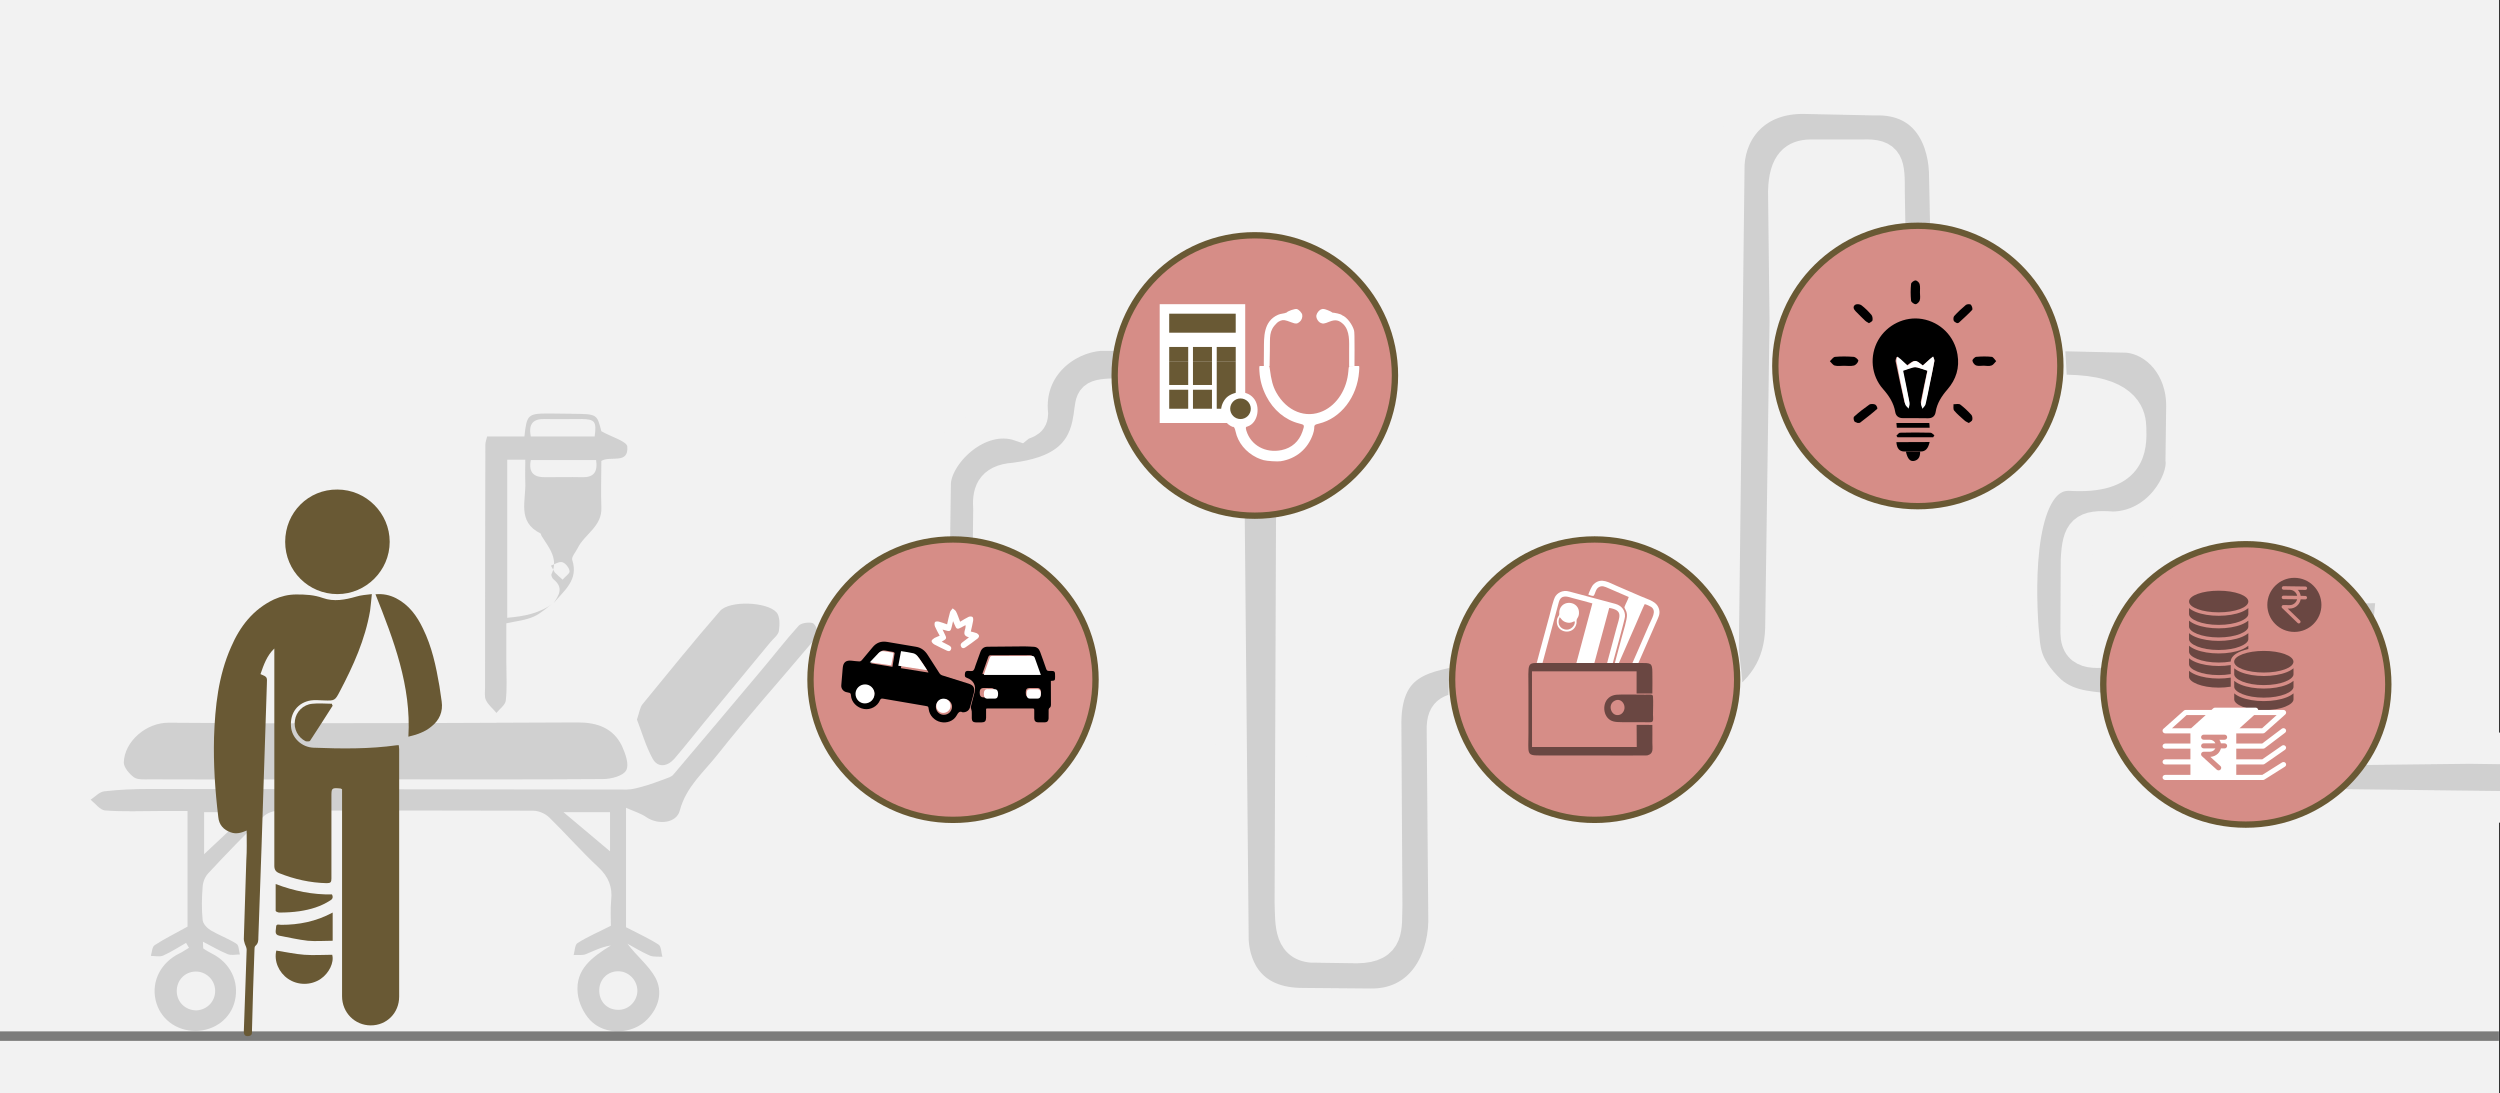 <svg width="526" height="230" xmlns="http://www.w3.org/2000/svg" xmlns:xlink="http://www.w3.org/1999/xlink" overflow="hidden"><rect width="100%" height="100%" fill="#333333" stroke="none"/><defs><clipPath id="clip0"><path d="M0 0 526 0 526 230 0 230Z" fill-rule="evenodd" clip-rule="evenodd"/></clipPath><clipPath id="clip1"><path d="M459 120 490 120 490 151 459 151Z" fill-rule="evenodd" clip-rule="evenodd"/></clipPath><clipPath id="clip2"><path d="M459 120 490 120 490 151 459 151Z" fill-rule="evenodd" clip-rule="evenodd"/></clipPath><clipPath id="clip3"><path d="M459 120 490 120 490 151 459 151Z" fill-rule="evenodd" clip-rule="evenodd"/></clipPath><clipPath id="clip4"><path d="M455 144 481 144 481 170 455 170Z" fill-rule="evenodd" clip-rule="evenodd"/></clipPath><clipPath id="clip5"><path d="M455 144 481 144 481 170 455 170Z" fill-rule="evenodd" clip-rule="evenodd"/></clipPath><clipPath id="clip6"><path d="M455 144 481 144 481 170 455 170Z" fill-rule="evenodd" clip-rule="evenodd"/></clipPath></defs><g clip-path="url(#clip0)"><rect x="0" y="0" width="525.239" height="230" fill="#FFFFFF" transform="scale(1.001 1)"/><rect x="0" y="0" width="525.239" height="230" fill="#F2F2F2" transform="scale(1.001 1)"/><path d="M-40.247-38.967C-38.412-39.759-37.005-40.186-35.904-40.979-33.397-42.625-29.605-42.198-28.932-39.515-27.648-34.577-23.917-31.467-21.043-27.809-14.743-19.822-7.955-12.262-1.411-4.457-0.86-3.787-0.065-2.994-0.004-2.202 0.057-1.47-0.555-0.19-1.105-0.068-1.961 0.115-3.429-0.068-3.98-0.677-6.793-3.787-9.3-7.079-11.991-10.25-18.046-17.505-24.162-24.7-30.278-31.955-30.645-32.443-31.379-32.626-31.99-32.87-33.519-33.418-35.048-34.028-36.638-34.455-37.739-34.76-38.962-35.126-40.124-35.126-73.578-35.126-106.971-35.004-140.425-35.004-143.605-35.004-146.724-35.126-149.904-35.491-150.944-35.613-151.861-36.65-152.779-37.26-151.8-38.052-150.822-39.394-149.782-39.515-145.929-39.82-142.015-39.637-138.162-39.637-136.327-39.637-134.492-39.637-132.413-39.637-132.413-47.99-132.413-56.16-132.413-63.965-134.798-65.306-137.183-66.464-139.324-67.867-139.874-68.232-139.874-69.33-140.119-70.123-139.263-70.123-138.284-70.366-137.55-70.061-135.899-69.33-134.309-68.293-132.719-67.379-132.535-67.745-132.29-68.049-132.107-68.415-132.78-68.781-133.391-69.269-134.064-69.574-137.978-71.464-139.996-75.366-139.14-79.329-138.284-83.292-134.859-85.914-130.7-85.914-126.664-85.853-123.3-83.292-122.444-79.512-121.527-75.488-123.422-71.586-127.275-69.635-127.887-69.33-128.499-68.964-129.049-68.598-129.171-68.537-129.11-68.232-129.171-67.135-127.153-68.171-125.624-69.086-123.973-69.757-123.239-70.061-122.26-69.818-121.404-69.818-121.649-69.025-121.588-67.867-122.138-67.562-123.851-66.464-125.746-65.793-127.52-64.757-128.315-64.269-129.171-63.355-129.233-62.562-129.477-60.245-129.416-57.867-129.233-55.551-129.171-54.514-128.682-53.356-127.948-52.624-124.218-48.6-120.365-44.637-116.45-40.796-115.716-40.064-114.371-39.576-113.27-39.576-95.412-39.515-77.615-39.515-59.756-39.576-58.594-39.576-57.188-40.186-56.331-41.04-52.845-44.454-49.604-48.173-46.057-51.466-43.916-53.478-43.06-55.611-43.366-58.416-43.549-60.306-43.427-62.257-43.427-63.782-46.057-65.123-48.381-66.099-50.46-67.44-51.011-67.806-51.011-69.086-51.255-69.94-50.399-69.879-49.482-70.061-48.687-69.757-47.035-69.086-45.445-68.232-43.427-67.927-47.341-70.366-50.949-72.927-50.399-77.988-50.215-79.939-49.176-82.134-47.83-83.597-44.711-86.95-38.84-86.706-35.721-83.414-33.336-80.914-32.48-77.683-34.07-74.695-35.476-72.135-37.984-70.183-39.941-67.562-38.412-68.415-36.883-69.33-35.232-70.061-34.437-70.366-33.458-70.244-32.602-70.305-32.846-69.452-32.846-68.11-33.397-67.745-35.476-66.403-37.8-65.367-40.247-64.086-40.247-56.221-40.247-48.173-40.247-38.967ZM-53.396-39.881C-49.604-39.881-46.607-39.881-43.61-39.881-43.61-43.174-43.61-46.222-43.61-48.112-46.424-45.734-49.726-42.991-53.396-39.881ZM-134.676-77.622C-134.737-75.305-133.024-73.476-130.762-73.415-128.56-73.354-126.664-75.122-126.603-77.378-126.542-79.634-128.254-81.463-130.517-81.585-132.841-81.585-134.615-79.878-134.676-77.622ZM-41.776-73.354C-39.574-73.415-37.8-75.366-37.861-77.561-37.923-79.756-39.819-81.585-42.02-81.463-44.344-81.402-45.934-79.634-45.873-77.256-45.812-75-44.038-73.293-41.776-73.354ZM-128.927-48.722C-128.927-45.917-128.927-42.869-128.927-39.881-125.808-39.881-122.994-39.881-119.508-39.881-122.933-43.113-125.93-45.917-128.927-48.722Z" fill="#D0D0D0" fill-rule="evenodd" transform="matrix(1.001 8.75495e-08 8.74228e-08 -1 172 131)"/><path d="M-52.77-11.973C-36.871-11.973-21.034-12.033-5.136-11.914-3.423-11.914-0.855-11.255-0.244-10.058 0.429-8.86-0.427-6.526-1.161-4.909-2.995-1.197-6.297 0-10.394 0-32.224-0.12-54.054-0.18-75.945-0.18-82.733-0.18-89.581-0.06-96.369-0.06-101.077 0-105.724-3.951-105.847-8.441-105.847-9.459-104.685-10.836-103.706-11.555-102.912-12.093-101.566-11.973-100.466-11.973-84.567-12.033-68.668-11.973-52.77-11.973Z" fill="#D0D0D0" fill-rule="evenodd" transform="matrix(1.001 8.75495e-08 8.74228e-08 -1 132 152)"/><path d="M-15.515-39.919C-13.371-37.286-10.186-35.082-11.595-30.796-11.778-30.184-10.86-29.143-10.431-28.286-8.961-25.347-5.285-23.755-5.469-19.776-5.591-16.531-5.469-13.286-5.469-9.98-3.631-8.816 0.289-10.775-0.017-6.98-0.078-5.878-3.141-5.02-5.469-3.735-6.388-0.122-6.388-0.122-11.35-0.061-13.065-0.061-14.841 0-16.557 0-20.906 0-21.151-0.245-21.641-4.837-24.152-4.837-26.787-4.837-29.482-4.837-29.666-5.571-29.849-6.061-29.849-6.551-29.911-23.572-29.911-40.592-29.911-57.612-29.911-58.531-30.095-59.572-29.727-60.306-29.237-61.347-28.257-62.082-27.522-63-26.848-62.143-25.684-61.347-25.561-60.429-25.255-57.796-25.439-55.163-25.439-52.469-25.439-49.837-25.439-47.204-25.439-44.143-23.54-43.714-21.457-43.531-19.681-42.735-18.149-42.061-16.863-40.776-15.454-39.796-18.333-42.061-21.702-42.673-25.255-42.98-25.255-31.714-25.255-20.755-25.255-9.735-23.969-9.735-22.805-9.735-21.457-9.735-21.457-11.449-21.518-12.98-21.457-14.449-21.273-18.306-23.234-22.776-18.272-25.224-18.149-25.286-18.149-25.592-18.027-25.776-16.495-28.225-14.412-30.551-15.944-33.796-16.067-34.041-15.822-34.653-15.515-34.898-13.31-36.673-14.412-38.265-15.515-39.919ZM-20.293-4.837C-20.845-2.143-19.742-1.102-17.414-1.163-14.78-1.224-12.146-1.163-9.512-1.163-6.817-1.224-6.449-1.714-6.878-4.837-11.288-4.837-15.699-4.837-20.293-4.837ZM-20.293-9.796C-15.576-9.796-11.105-9.796-6.572-9.796-6.204-12.306-7.062-13.469-9.512-13.408-12.024-13.347-14.596-13.408-17.108-13.408-19.497-13.469-20.845-12.612-20.293-9.796ZM-15.27-33.429C-15.515-32.939-15.822-32.51-16.067-32.02-15.27-31.714-14.351-31.102-13.678-31.286-13.004-31.469-12.207-32.51-12.146-33.184-12.085-33.674-13.126-34.347-13.616-34.959-14.168-34.469-14.719-33.98-15.27-33.429Z" fill="#D0D0D0" fill-rule="evenodd" transform="matrix(1.001 8.75495e-08 8.74228e-08 -1 132 87)"/><path d="M-29.957-24.387C-28.94-27.026-28.103-29.972-26.668-32.611-25.591-34.575-23.618-34.329-22.123-32.672-19.97-30.156-17.877-27.517-15.784-24.939-11.18-19.355-6.515-13.709-1.911-8.124-1.253-7.326-0.236-6.59-0.117-5.731 0.063-4.503 0.123-2.723-0.595-1.864-2.568 0.406-10.522 0.713-12.495-1.557-18.056-7.94-23.379-14.568-28.761-21.134-29.359-21.871-29.478-23.037-29.957-24.387Z" fill="#D0D0D0" fill-rule="evenodd" transform="matrix(1.001 8.75495e-08 8.74228e-08 -1 164 127)"/><path d="M11.895 29.786 12.064 19.914C12.04 14.014 12.064 11.895 17.698 12.16L28.698 12.16C31.672 12.232 34.041 13.629 34.186 19.745L33.872 47.123 34.791 111.584C35.032 119.097 38.321 125.14 47 129.812 45.477 124.659 46.637 120.541 47 116.135L45.791 13.966C45.283 6.501 39.868 0 29.907 0.144L15.111 0.458C3.675 0.072 0.242 9.391 0.29 16.856L0 30.846 11.895 29.786Z" stroke="#F2F2F2" stroke-width="6.657" stroke-miterlimit="8" fill="#D0D0D0" fill-rule="evenodd" transform="matrix(-4.37114e-08 1 1.001 4.37747e-08 472.5 123.5)"/><path d="M-28.447 0-11.785-0.388C-5.809-0.995-0.311-6.747-0.406-15.072L-0.55-26.261C0-30.702-5.235-40.24-14.917-40.459-21.132-39.973-22.256-41.211-22.567-47.279L-22.638-62.617C-22.59-67.908-17.738-66.671-13.817-66.355L-14.008-79C-18.813-78.175-23.833-78.636-28.089-74.898-33.921-69.267-33.395-65.918-33.874-61.671-34.543-52.375-34.949-29.319-24.12-29.44-11.14-30.265-11.068-23.834-11.235-19.416-11.307-17.45-11.809-12.426-22.638-11.747L-27.802-11.528-28.447 0Z" stroke="#F2F2F2" stroke-width="6.657" stroke-miterlimit="8" fill="#D0D0D0" fill-rule="evenodd" transform="matrix(1.001 8.75495e-08 8.74228e-08 -1 459.5 70.5)"/><path d="M-11.878-29.829-12.047-19.942C-12.023-14.034-12.047-11.912-17.672-12.178L-28.657-12.178C-31.626-12.25-33.992-13.649-34.137-19.774L-33.823-47.192-34.74-111.746C-34.982-119.269-38.265-125.322-46.932-130-45.411-124.84-46.57-120.716-46.932-116.303L-45.725-13.986C-45.218-6.511-39.81 0-29.864-0.145L-15.089-0.458C-3.67-0.072-0.241-9.405-0.29-16.88L0-30.89-11.878-29.829Z" stroke="#F2F2F2" stroke-width="6.657" stroke-miterlimit="8" fill="#D0D0D0" fill-rule="evenodd" transform="matrix(1.001 8.75495e-08 8.74228e-08 -1 409.5 20.5)"/><path d="M0-31.935C-7.986-33.609-16.772-34.088-16.965-47.316L-16.747-85.973C-16.917-90.638-16.07-94.752-22.919-94.848L-31.244-94.728C-37.222-95.063-36.81-89.944-36.956-85.327L-36.641-0.12-49.928 0-49.056-93.46C-48.669-99.584-45.184-106.737-34.269-106.689L-20.208-106.809C-9.947-107-4.889-98.484-4.647-89.49L-4.986-49.23C-5.155-44.541-2.565-44.972-0.557-44.326L0-31.935Z" stroke="#F2F2F2" stroke-width="6.657" stroke-miterlimit="8" fill="#D0D0D0" fill-rule="evenodd" transform="matrix(1.001 8.75495e-08 8.74228e-08 -1 308.5 104.5)"/><path d="M0 0-8.132 0C-15.256-0.588-23.268-6.636-22.285-16.605-22.362-18.551-24.015-18.372-24.852-19.03-33.702-15.994-42.818-25.375-42.723-31.495-42.796-36.665-42.865-41.83-42.938-47L-31.495-46.803C-31.456-43.409-31.413-40.011-31.375-36.618-31.594-33.408-31.16-30.517-26.025-30.174-16.647-28.976-12.04-25.446-10.601-18.809-9.571-13.987-10.842-12.662-5.779-12.464L-1.078-12.342C-1.344-8.352-1.176-4.286 0 0Z" stroke="#F2F2F2" stroke-width="6.657" stroke-miterlimit="8" fill="#D0D0D0" fill-rule="evenodd" transform="matrix(1.001 8.75495e-08 8.74228e-08 -1 239.5 70.5)"/><path d="M0-29.5C7.62775e-15-13.208-13.412 0-29.957 0-46.501 7.51149e-15-59.913-13.208-59.913-29.5-59.913-45.792-46.501-59-29.957-59-13.412-59 1.14416e-14-45.792 0-29.5Z" stroke="#695934" stroke-width="1.331" stroke-miterlimit="8" fill="#D68D87" fill-rule="evenodd" transform="matrix(1.001 8.75495e-08 8.74228e-08 -1 502.5 114.5)"/><path d="M0-29.5C7.62775e-15-13.208-13.412 0-29.957 0-46.501 7.51149e-15-59.913-13.208-59.913-29.5-59.913-45.792-46.501-59-29.957-59-13.412-59 1.14416e-14-45.792 0-29.5Z" stroke="#695934" stroke-width="1.331" stroke-miterlimit="8" fill="#D68D87" fill-rule="evenodd" transform="matrix(1.001 8.75495e-08 8.74228e-08 -1 433.5 47.5)"/><path d="M0-29.5C7.62775e-15-13.208-13.412 0-29.957 0-46.501 7.51149e-15-59.913-13.208-59.913-29.5-59.913-45.792-46.501-59-29.957-59-13.412-59 1.14416e-14-45.792 0-29.5Z" stroke="#695934" stroke-width="1.331" stroke-miterlimit="8" fill="#D68D87" fill-rule="evenodd" transform="matrix(1.001 8.75495e-08 8.74228e-08 -1 365.5 113.5)"/><path d="M0-29.5C7.50062e-15-13.208-13.188 0-29.457 0-45.726 7.51148e-15-58.915-13.208-58.915-29.5-58.915-45.792-45.726-59-29.457-59-13.188-59 1.12509e-14-45.792 0-29.5Z" stroke="#695934" stroke-width="1.331" stroke-miterlimit="8" fill="#D68D87" fill-rule="evenodd" transform="matrix(1.001 8.75495e-08 8.74228e-08 -1 293.5 49.5)"/><path d="M0-29.5C7.62775e-15-13.208-13.412 0-29.957 0-46.501 7.51149e-15-59.913-13.208-59.913-29.5-59.913-45.792-46.501-59-29.957-59-13.412-59 1.14416e-14-45.792 0-29.5Z" stroke="#695934" stroke-width="1.331" stroke-miterlimit="8" fill="#D68D87" fill-rule="evenodd" transform="matrix(1.001 8.75495e-08 8.74228e-08 -1 230.5 113.5)"/><path d="M0 0 525.239 0" stroke="#7C7C7B" stroke-width="1.997" stroke-miterlimit="8" fill="none" fill-rule="evenodd" transform="matrix(1.001 0 -0 1 0 218)"/><path d="M6.891 49.747C5.847 50.196 4.729 50.57 3.536 50.121 2.045 49.598 1.076 48.55 0.927 46.905 0.256 41.369-0.116 35.758 0.033 30.148 0.256 23.639 0.927 17.206 3.611 11.146 5.474 6.808 8.232 3.217 12.63 1.122 14.121 0.449 15.687 0.075 17.326 0.075 19.265 0.075 21.053 0.15 22.917 0.823 25.228 1.646 27.613 1.197 29.924 0.524 30.893 0.224 31.937 0.15 33.204 0 33.055 1.347 32.98 2.469 32.831 3.516 31.788 9.575 29.328 15.036 26.495 20.423 25.451 22.442 25.377 22.442 23.141 22.368 22.246 22.368 21.277 22.218 20.383 22.368 17.625 22.817 15.985 24.986 16.208 27.829 16.357 30.223 18.445 32.242 20.979 32.317 26.793 32.542 32.682 32.616 38.496 31.793 38.571 31.793 38.645 31.793 38.869 31.793 38.869 32.093 38.944 32.317 38.944 32.616 38.944 49.972 38.944 67.327 38.944 84.683 38.944 88.124 36.335 90.742 32.98 90.742 29.626 90.742 26.942 88.049 26.942 84.608 26.942 70.544 26.942 56.555 26.942 42.491 26.942 42.042 26.942 41.519 26.942 41.07 26.793 40.995 26.719 40.92 26.644 40.92 24.706 40.77 24.706 40.77 24.706 42.641 24.706 48.401 24.706 54.161 24.706 59.847 24.706 60.595 24.557 60.819 23.737 60.819 20.233 60.744 16.954 59.996 13.748 58.724 13.003 58.425 12.705 57.976 12.705 57.154 12.705 42.267 12.705 27.38 12.705 12.568 12.705 12.194 12.705 11.82 12.705 11.446 11.139 12.942 10.469 14.887 9.798 16.832 11.214 17.43 11.214 17.43 11.139 18.927 10.767 30.297 10.394 41.743 10.021 53.114 9.798 59.473 9.574 65.831 9.35 72.19 9.35 72.863 9.35 73.462 8.754 73.985 8.53 74.135 8.53 74.584 8.53 74.883 8.307 80.494 8.158 86.104 8.009 91.715 8.009 92.239 8.158 92.837 7.338 92.987 6.592 93.061 6.294 92.837 6.294 91.939 6.443 88.423 6.518 84.907 6.667 81.391 6.741 79.222 6.816 77.052 6.891 74.808 6.891 74.434 6.667 73.985 6.518 73.611 6.443 73.312 6.294 72.938 6.294 72.564 6.443 67.028 6.667 61.567 6.816 56.031 6.965 53.862 6.891 51.842 6.891 49.747Z" fill="#695934" fill-rule="evenodd" transform="matrix(1.001 0 -0 1 45 125)"/><path d="M10.984 0.001C17.003 0.001 21.968 4.973 21.968 11.001 21.968 17.028 17.003 22 10.984 22 4.89 22 0 17.103 0 11.001 0 4.823 4.89-0.074 10.984 0.001Z" fill="#695934" fill-rule="evenodd" transform="matrix(1.001 0 -0 1 60 103)"/><path d="M6.917 30C7.545 19.337 3.851 9.725 0 0.038 1.572-0.112 2.987 0.188 4.323 0.864 7.074 2.291 8.725 4.619 9.982 7.247 11.868 11.076 12.733 15.207 13.44 19.337 13.598 20.388 13.755 21.439 13.912 22.566 14.226 24.744 13.44 26.546 11.711 27.897 10.375 29.024 8.725 29.549 6.917 30Z" fill="#695934" fill-rule="evenodd" transform="matrix(1.001 0 -0 1 79 125)"/><path d="M0.135 0C2.093 0.294 4.051 0.735 6.009 0.882 7.967 1.029 10 0.882 11.883 0.882 12.335 2.499 11.205 4.777 9.473 5.953 7.44 7.349 4.654 7.349 2.62 5.953 0.662 4.63-0.392 2.205 0.135 0Z" fill="#695934" fill-rule="evenodd" transform="matrix(1.001 0 -0 1 58 200)"/><path d="M0 0C3.893 1.482 7.787 2.259 11.83 2.188 12.13 2.753 11.98 3.176 11.456 3.459 9.509 4.729 7.338 5.365 5.017 5.718 3.594 5.929 2.171 6 0.749 6 0.524 6 0 5.788 0 5.647 0 3.812 0 1.976 0 0Z" fill="#695934" fill-rule="evenodd" transform="matrix(1.001 0 -0 1 58 186)"/><path d="M11.983 0C11.983 2.054 11.983 3.955 11.983 5.932 10.187 5.932 8.467 6.085 6.746 5.932 4.727 5.704 2.782 5.248 0.762 4.868-0.36 4.639 0.089 3.727 0.089 3.042 0.089 2.282 0.762 2.586 1.136 2.586 4.876 2.586 8.467 1.901 11.983 0Z" fill="#695934" fill-rule="evenodd" transform="matrix(1.001 0 -0 1 58 192)"/><path d="M7.988 0.473C6.403 2.965 4.817 5.456 3.232 7.867 3.153 8.028 2.518 8.028 2.281 7.947 0.695 7.144-0.256 5.376 0.061 3.527 0.299 1.759 1.805 0.232 3.707 0.071 5.055-0.089 6.482 0.071 7.83 0.071 7.83 0.232 7.909 0.393 7.988 0.473Z" fill="#695934" fill-rule="evenodd" transform="matrix(1.001 0 -0 1 62 148)"/><path d="M25.519 14.874C24.851 14.518 24.568 14.976 24.226 15.578 23.583 16.705 22.204 17.213 20.893 16.917 19.59 16.629 18.562 15.544 18.391 14.273 18.305 13.629 18.305 13.629 17.654 13.518 14.707 13.018 11.751 12.51 8.804 12.001 8.47 11.942 8.281 11.984 8.127 12.349 7.596 13.637 6.156 14.4 4.785 14.171 3.295 13.925 2.104 12.705 2.035 11.29 2.018 10.908 1.881 10.773 1.538 10.73 1.341 10.705 1.144 10.654 0.956 10.595 0.339 10.383-0.047 9.806 0.005 9.188 0.099 7.967 0.202 6.739 0.313 5.518 0.416 4.34 1.007 3.874 2.189 4.01 2.729 4.069 3.269 4.145 3.809 4.162 3.971 4.171 4.186 4.06 4.297 3.933 5.06 3.044 5.822 2.137 6.559 1.221 7.364 0.221 8.384-0.16 9.66 0.06 11.682 0.416 13.713 0.73 15.735 1.086 16.814 1.272 17.594 1.891 18.168 2.798 18.991 4.103 19.822 5.4 20.67 6.696 20.781 6.866 20.987 7.027 21.184 7.086 23.043 7.679 24.911 8.255 26.77 8.84 27.815 9.171 28.141 9.764 27.867 10.806 27.601 11.798 27.336 12.798 27.07 13.79 26.873 14.485 26.333 14.891 25.519 14.874ZM13.105 2.51C12.908 3.552 12.728 4.552 12.539 5.586 14.493 5.9 16.395 6.196 18.322 6.51 18.288 6.408 18.288 6.349 18.254 6.306 17.654 5.383 17.072 4.442 16.429 3.544 16.241 3.281 15.898 3.035 15.572 2.959 14.784 2.755 13.961 2.662 13.105 2.51ZM10.757 5.298C10.92 4.315 11.083 3.374 11.22 2.433 11.228 2.366 11.083 2.213 10.988 2.188 10.414 2.069 9.84 1.984 9.266 1.874 8.769 1.772 8.367 1.925 8.058 2.306 7.673 2.772 7.287 3.247 6.893 3.713 6.679 3.967 6.473 4.221 6.208 4.552 7.767 4.806 9.223 5.044 10.757 5.298ZM6.944 10.942C6.936 10.061 6.156 9.306 5.257 9.306 4.314 9.306 3.552 10.052 3.56 10.967 3.56 11.917 4.297 12.662 5.214 12.662 6.19 12.662 6.953 11.9 6.944 10.942ZM21.655 12.069C20.67 12.052 19.916 12.747 19.89 13.696 19.873 14.612 20.593 15.374 21.492 15.4 22.478 15.425 23.249 14.696 23.283 13.73 23.309 12.832 22.572 12.086 21.655 12.069Z" fill-rule="evenodd" transform="matrix(1.001 0 -0 1 177 135)"/><path d="M18.084 7.25C18.093 8.991 18.111 10.662 18.102 12.342 18.102 12.519 18.023 12.775 17.902 12.855 17.571 13.067 17.614 13.368 17.614 13.668 17.614 14.172 17.623 14.667 17.606 15.171 17.588 15.675 17.318 15.967 16.822 15.985 16.343 16.002 15.864 16.002 15.386 15.985 14.863 15.958 14.602 15.675 14.593 15.127 14.585 14.552 14.585 13.978 14.593 13.403 14.593 13.164 14.524 13.058 14.271 13.058 11.067 13.067 7.863 13.067 4.651 13.067 4.607 13.067 4.572 13.094 4.468 13.129 4.468 13.739 4.477 14.376 4.468 15.003 4.45 15.746 4.215 15.976 3.493 15.993 3.101 16.002 2.709 16.002 2.317 15.993 1.725 15.976 1.473 15.719 1.464 15.118 1.456 14.65 1.482 14.172 1.456 13.704 1.438 13.447 1.325 13.2 1.273 12.943 1.246 12.819 1.273 12.687 1.299 12.563 1.543 11.582 1.804 10.6 2.056 9.619 2.404 8.231 1.795 7.099 0.454 6.631 0.019 6.48-0.059 6.295 0.036 5.614 0.089 5.234 0.35 5.163 0.663 5.154 1.038 5.154 1.525 5.278 1.76 5.084 2.039 4.863 2.117 4.368 2.256 3.987 2.596 3.068 2.927 2.14 3.258 1.211 3.51 0.504 3.98 0.08 4.746 0.071 7.341 0.044 9.935 0.018 12.53 0 13.165 0 13.801 0.053 14.445 0.08 15.15 0.106 15.595 0.495 15.829 1.158 16.256 2.352 16.7 3.528 17.101 4.73 17.214 5.066 17.371 5.172 17.719 5.163 18.973 5.145 18.973 5.163 18.973 6.427 18.973 7.161 18.912 7.214 18.18 7.25 18.119 7.241 18.05 7.25 18.084 7.25ZM15.56 5.826C15.124 4.606 14.698 3.475 14.315 2.316 14.201 1.972 14.036 1.857 13.697 1.857 10.945 1.865 8.194 1.874 5.434 1.865 5.13 1.865 5.008 2.016 4.912 2.281 4.546 3.333 4.172 4.385 3.797 5.437 3.754 5.552 3.728 5.676 3.693 5.826 7.646 5.826 11.563 5.826 15.56 5.826ZM14.384 8.761C14.123 8.761 13.862 8.761 13.601 8.761 13.061 8.77 12.817 9.036 12.808 9.628 12.791 10.397 12.991 10.707 13.566 10.715 14.132 10.733 14.698 10.733 15.255 10.715 15.795 10.698 16.021 10.388 16.021 9.716 16.021 9.097 15.76 8.77 15.255 8.753 14.959 8.753 14.672 8.761 14.384 8.761ZM4.729 8.761C4.729 8.761 4.729 8.761 4.729 8.761 4.45 8.761 4.181 8.753 3.902 8.761 3.38 8.779 3.118 9.089 3.118 9.707 3.11 10.371 3.353 10.707 3.876 10.724 4.459 10.742 5.034 10.742 5.617 10.715 6.122 10.698 6.34 10.388 6.331 9.716 6.331 9.106 6.087 8.788 5.6 8.77 5.304 8.753 5.016 8.761 4.729 8.761Z" fill-rule="evenodd" transform="matrix(1.001 0 -0 1 203 136)"/><path d="M1.705 5.751C1.348 5.073 0.991 4.48 0.727 3.844 0.608 3.561 0.582 3.137 0.714 2.897 0.806 2.741 1.256 2.727 1.52 2.784 2.089 2.925 2.644 3.151 3.265 3.363 3.476 2.459 3.648 1.611 3.886 0.791 3.979 0.495 4.243 0.268 4.441 0 4.693 0.226 5.023 0.396 5.155 0.678 5.486 1.342 5.71 2.049 6.001 2.812 6.623 2.445 7.178 2.077 7.773 1.795 8.011 1.682 8.394 1.667 8.605 1.809 8.751 1.908 8.777 2.346 8.738 2.6 8.619 3.335 8.434 4.056 8.249 4.875 8.672 4.988 9.081 5.059 9.465 5.214 9.676 5.313 9.927 5.539 9.98 5.751 10.02 5.921 9.835 6.232 9.663 6.359 8.843 6.995 7.997 7.602 7.151 8.182 6.847 8.394 6.477 8.507 6.226 8.083 5.988 7.673 6.16 7.376 6.49 7.136 6.927 6.825 7.336 6.5 7.865 6.091 6.067 5.638 7.363 4.423 7.125 3.533 6.834 3.688 6.543 3.844 6.266 3.999 5.433 4.465 5.221 4.395 4.864 3.49 4.785 3.278 4.693 3.081 4.521 2.685 4.402 3.208 4.322 3.533 4.243 3.858 4.058 4.776 3.847 4.918 3.014 4.649 2.829 4.593 2.644 4.55 2.313 4.465 2.472 4.79 2.564 4.988 2.657 5.186 3.252 6.359 3.252 6.359 2.141 7.009 2.67 7.277 3.159 7.532 3.648 7.786 4.005 7.97 4.27 8.224 4.071 8.662 3.873 9.1 3.529 9.044 3.172 8.874 2.313 8.45 1.441 8.069 0.595 7.602 0.33 7.461 0 7.122 0 6.882 0 6.656 0.383 6.387 0.634 6.218 0.952 6.048 1.322 5.935 1.705 5.751Z" fill="#FFFFFF" fill-rule="evenodd" transform="matrix(1.001 0 -0 1 196 128)"/><path d="M0.577 0C1.465 0.144 2.317 0.246 3.142 0.442 3.471 0.518 3.826 0.764 4.03 1.028 4.695 1.928 5.299 2.87 5.92 3.796 5.947 3.839 5.956 3.898 5.991 4 3.985 3.694 2.024 3.389 0 3.074 0.186 2.055 0.373 1.045 0.577 0Z" fill="#FFFFFF" fill-rule="evenodd" transform="matrix(1.001 0 -0 1 189 137)"/><path d="M4.523 3C2.995 2.779 1.553 2.573 0 2.352 0.265 2.065 0.478 1.845 0.683 1.624 1.067 1.219 1.451 0.807 1.843 0.402 2.159 0.071 2.552-0.062 3.047 0.027 3.619 0.13 4.19 0.196 4.762 0.299 4.856 0.314 5.001 0.446 4.992 0.512 4.847 1.329 4.685 2.146 4.523 3Z" fill="#FFFFFF" fill-rule="evenodd" transform="matrix(1.001 0 -0 1 183 137)"/><path d="M3.994 1.94C4.004 3.091 3.104 4 1.952 4 0.87 4 0 3.101 0 1.98 0 0.889 0.89 0 2.002 0 3.074-0.02 3.994 0.889 3.994 1.94Z" fill="#FFFFFF" fill-rule="evenodd" transform="matrix(1.001 0 -0 1 180 144)"/><path d="M1.558 0C2.375 0.016 3.018 0.687 2.995 1.496 2.973 2.366 2.284 3.022 1.415 3 0.613 2.977-0.022 2.29 0.001 1.466 0.016 0.611 0.681-0.015 1.558 0Z" fill="#FFFFFF" fill-rule="evenodd" transform="matrix(1.001 0 -0 1 197 147)"/><path d="M11.983 4C7.939 4 3.991 4 0 4 0.044 3.849 0.07 3.724 0.106 3.608 0.484 2.548 0.862 1.488 1.231 0.428 1.327 0.16 1.451 0.009 1.758 0.009 4.536 0.009 7.323 0.009 10.101 0 10.444 0 10.611 0.125 10.725 0.463 11.121 1.621 11.543 2.771 11.983 4Z" fill="#FFFFFF" fill-rule="evenodd" transform="matrix(1.001 0 -0 1 207 138)"/><path d="M1.47 0.004C1.737 0.004 2.005-0.005 2.281 0.004 2.752 0.022 2.996 0.352 2.996 0.977 2.996 1.656 2.785 1.969 2.281 1.987 1.754 2.004 1.226 2.004 0.707 1.987 0.179 1.969-0.008 1.665 0 0.888 0.008 0.29 0.236 0.022 0.739 0.013 0.982 0.004 1.226 0.004 1.47 0.004Z" fill="#FFFFFF" fill-rule="evenodd" transform="matrix(1.001 0 -0 1 216 145)"/><path d="M1.502 0.009C1.77 0.009 2.046 0 2.314 0.009 2.768 0.036 2.996 0.359 2.996 0.97 2.996 1.644 2.801 1.967 2.33 1.985 1.794 2.003 1.25 2.003 0.706 1.994 0.219 1.976-0.008 1.644 0 0.961 0.008 0.341 0.244 0.018 0.731 0 0.982 0 1.242 0.009 1.502 0.009 1.502 0.009 1.502 0.009 1.502 0.009Z" fill="#FFFFFF" fill-rule="evenodd" transform="matrix(1.001 0 -0 1 207 145)"/><rect x="0" y="0" width="17.974" height="25" fill="#FFFFFF" transform="matrix(1.001 0 -0 1 244 64)"/><rect x="0" y="0" width="3.994" height="3" fill="#695934" transform="matrix(1.001 0 -0 1 251 73)"/><rect x="0" y="0" width="13.98" height="4" fill="#695934" transform="matrix(1.001 0 -0 1 246 66)"/><rect x="0" y="0" width="3.994" height="3" fill="#695934" transform="matrix(1.001 0 -0 1 256 73)"/><rect x="0" y="0" width="3.994" height="3" fill="#695934" transform="matrix(1.001 0 -0 1 246 73)"/><rect x="0" y="0" width="3.994" height="5" fill="#695934" transform="matrix(1.001 0 -0 1 251 76)"/><rect x="0" y="0" width="3.994" height="10" fill="#695934" transform="matrix(1.001 0 -0 1 256 76)"/><rect x="0" y="0" width="3.994" height="5" fill="#695934" transform="matrix(1.001 0 -0 1 246 76)"/><rect x="0" y="0" width="3.994" height="4" fill="#695934" transform="matrix(1.001 0 -0 1 251 82)"/><rect x="0" y="0" width="3.994" height="4" fill="#695934" transform="matrix(1.001 0 -0 1 246 82)"/><path d="M-17.856-12.052C-17.856-12.052-17.865-12.144-17.802-8.71-17.724-5.874-18.096-4.658-16.289-2.913-16.135-2.761-15.79-2.556-15.522-2.459-14.96-2.255-14.592-2.313-13.298-2.815-12.341-3.185-12.038-3.162-11.493-2.672-11.11-2.329-10.907-1.736-10.998-1.228-11.075-0.797-11.718-0.117-12.141-0.018-12.538 0.075-14.077-0.456-14.288-0.759-14.841-1.008-15.503-0.964-16.07-1.225-19.209-2.593-19.033-6.009-19.05-8.468-19.099-11.658-19.063-12.052-19.063-12.052ZM-0.017-12.074-0.002-8.468C0.008-6.17-0.03-4.741-0.107-4.528-0.443-3.298-1.609-1.7-2.62-1.33-2.852-1.042-4.128-0.824-4.697-0.759-4.773-0.65-5.218-0.42-5.685-0.247-6.421 0.027-6.592 0.051-6.96-0.067-7.419-0.214-7.892-0.77-8.019-1.313-8.143-1.844-7.71-2.659-7.166-2.921-6.656-3.167-6.364-3.131-5.314-2.692-4.01-2.165-3.265-2.334-2.31-3.263-0.979-4.672-1.136-6.831-1.143-8.853L-1.143-12.057Z" fill="#FFFFFF" fill-rule="evenodd" transform="matrix(1.001 8.75495e-08 8.74228e-08 -1 285 65)"/><path d="M-20.871 0C-21.037 0-21.053-0.15-20.993-1.154-20.885-2.984-20.429-4.642-19.567-6.34-18.075-9.277-15.568-11.37-12.678-12.091-11.476-12.39-11.475-12.392-11.957-13.806-12.664-15.879-14.211-17.258-16.325-17.699-19.712-18.407-22.81-16.698-23.741-13.609-23.932-12.978-23.884-12.791-23.518-12.738-21.231-12.008-20.727-8.431-22.267-6.727-23.755-4.987-26.469-5.357-27.861-6.601-28.645-7.352-29.145-8.598-29.026-9.507-28.937-10.931-27.868-12.353-26.609-12.821-26.348-12.739-26.171-13.025-26.009-13.788-25.514-16.121-23.864-18.148-21.536-19.285-21.157-19.471-20.522-19.709-20.126-19.814-19.399-20.008-17.189-20.148-16.521-20.042L-16.521-20.042C-13.284-19.528-10.818-17.456-9.747-14.349-9.606-13.942-9.491-13.436-9.49-13.224-9.485-12.43-9.413-12.35-8.497-12.13-3.89-11.028-0.421-6.525-0.046-1.164 0.034-0.021 0.031 0-0.228 0L-1.952-0.021C-2.201-0.056-2.228-0.139-2.299-1.065-2.59-4.851-4.649-8.113-7.608-9.475-11.232-11.143-15.255-9.542-17.464-5.554-18.157-4.303-18.523-2.959-18.81-0.621-18.873-0.108-18.927 0-19.122 0Z" fill="#FFFFFF" fill-rule="evenodd" transform="matrix(1.001 8.75495e-08 8.74228e-08 -1 286 77)"/><path d="M0 2.5C-6.35645e-16 1.119 1.118 0 2.496 0 3.875 -6.36566e-16 4.993 1.119 4.993 2.5 4.993 3.881 3.875 5 2.496 5 1.118 5 -9.53468e-16 3.881 0 2.5Z" stroke="#FFFFFF" stroke-width="0.666" stroke-miterlimit="8" fill="#695934" fill-rule="evenodd" transform="matrix(1.001 0 -0 1 258.5 83.5)"/><path d="M2.083 0.145C0.872 0.399 0.035 1.378 0.024 2.784L0.024 12.257C0.024 13.108 0 13.61 0.385 14.256 0.667 14.727 1.096 15.135 1.679 15.354 2.469 15.65 5.143 15.523 6.199 15.523 7.49 15.523 19.721 15.598 20.398 15.475 21.584 15.258 22.488 14.285 22.503 12.882L22.501 3.409C22.501 2.657 22.588 1.895 22.274 1.27 22.034 0.791 21.555 0.346 20.988 0.178 20.381 0 12.807 0.095 11.542 0.095 10.719 0.095 2.673 0.023 2.083 0.145ZM1.181 3.819 21.341 3.847C21.384 3.396 21.365 2.721 21.355 2.271 21.343 1.763 21.077 1.463 20.745 1.325 20.358 1.164 12.066 1.249 11.257 1.249 9.135 1.249 7.013 1.249 4.891 1.249 2.419 1.249 0.885 0.775 1.181 3.819ZM21.341 7.484 1.183 7.486C1.151 8.878 1.178 10.297 1.178 11.689 1.178 12.768 0.906 14.359 2.786 14.361L19.728 14.362C20.447 14.362 20.877 14.129 21.149 13.677 21.449 13.182 21.347 12.385 21.347 11.745 21.347 10.353 21.397 8.865 21.341 7.484Z" fill="#FFFFFF" fill-rule="evenodd" transform="matrix(-0.259 0.966 -0.967 -0.259 342.579 127.752)"/><path d="M4.296 15.66C4.303 15.36 4.381 14.769 4.25 14.56 3.845 14.273 2.812 14.536 2.223 13.977 1.642 13.424 1.745 12.851 1.887 11.917 2.117 10.39 2.345 8.856 2.567 7.336 3.29 7.372 4.042 7.589 4.753 7.655 5.185 7.695 5.212 7.105 6.27 6.737 7.168 6.422 9.965 6.568 11.139 6.568L20.565 6.568C20.786 6.57 21.045 6.608 21.22 6.489 20.813 6.311 19.532 6.201 19.012 6.119L7.656 4.405C7.026 4.314 3.454 3.814 3.139 3.709 3.108 3.426 3.26 2.487 3.355 2.238 3.899 0.834 5.594 1.486 7.337 1.73 11.285 2.285 15.467 2.963 19.45 3.565 20.409 3.711 21.571 3.815 22.469 4.021 23.731 4.311 23.086 5.504 23.091 6.568L24.2 6.563C24.283 6.343 24.39 5.476 24.414 5.229 24.462 4.753 24.361 4.331 24.174 3.968 23.791 3.225 23.197 2.958 22.202 2.806L6.075 0.368C5.111 0.23 4.335 0 3.475 0.476 1.904 1.346 2.068 3.005 1.759 4.939L0.964 10.346C0.755 11.996 0 13.957 1.787 15.094 2.12 15.306 2.464 15.419 2.912 15.491 3.197 15.536 4.053 15.7 4.296 15.66Z" fill="#FFFFFF" fill-rule="evenodd" transform="matrix(-0.259 0.966 -0.967 -0.259 350.448 125.034)"/><path d="M2.539 0.142C0 0.695 0.551 4.406 3.12 4.256 3.526 4.232 3.817 4.002 4.13 4.105 4.543 4.24 4.813 4.319 5.308 4.221 7.85 3.71 7.42 0 4.831 0.09 4.41 0.106 4.098 0.347 3.742 0.229 3.32 0.089 3.018 0.037 2.539 0.142Z" fill="#FFFFFF" fill-rule="evenodd" transform="matrix(-0.259 0.966 -0.967 -0.259 333.015 126.608)"/><path d="M0.016 0.361 0.06 0.498C0.301 0.844 0.658 1.094 0.679 1.925 0.708 2.997 0.079 3.314 0 3.652 1.189 3.849 2.172 3.207 2.198 2.039 2.228 0.59 0.669 0 0.016 0.361Z" fill="#D68D87" fill-rule="evenodd" transform="matrix(-0.259 0.966 -0.967 -0.259 331.677 130.811)"/><rect x="0" y="0" width="22.967" height="17" fill="#D68D87" transform="matrix(1.001 0 -0 1 322 140)"/><path d="M23.349 18.17 1.337 18.173 1.329 2.252 23.318 2.254 23.318 6.922 26.628 6.922C26.676 5.463 26.632 3.958 26.632 2.506 26.632 0.417 26.303 0.49 23.93 0.49L3.845 0.49C0 0.49 0.608 0 0.587 6.512 0.577 9.46 0.585 12.409 0.585 15.359 0.585 19.602 0.102 19.949 2.895 19.949L15.516 19.949C18.844 19.949 22.243 20 25.551 19.942 26.961 19.571 26.632 18.572 26.632 17.211 26.632 15.988 26.655 14.744 26.628 13.522L23.322 13.508 23.349 18.17Z" fill="#6A4742" fill-rule="evenodd" transform="matrix(1.001 0 -0 1 321 139)"/><path d="M3.075 0.172C0.312 0.454 0 3.569 1.2 4.984 1.902 5.814 2.73 5.944 4.245 5.944 5.625 5.942 7.003 5.942 8.383 5.944 8.919 5.944 9.939 6 10.417 5.941 10.984 5.87 10.776 4.87 10.776 4.384 10.776 3.193 10.863 1.695 10.777 0.544 10.739 0 10.105 0.153 9.187 0.153 7.758 0.153 4.016 0.076 3.075 0.172Z" fill="#6A4742" fill-rule="evenodd" transform="matrix(1.001 0 -0 1 337 146)"/><path d="M1.908 0.35C0 1.094 0.999 4 2.809 3.375 3.427 3.163 3.994 2.331 3.737 1.409 3.531 0.666 2.811 0 1.908 0.35Z" fill="#D68D87" fill-rule="evenodd" transform="matrix(1.001 0 -0 1 338 147)"/><path d="M8.964 20.976C8.084 20.976 7.228 20.976 6.348 20.976 5.468 20.976 4.897 20.525 4.755 19.694 4.445 17.793 3.446 16.273 2.186 14.847-0.311 12.021-0.692 7.863 1.163 4.585 3.018 1.331 6.776-0.499 10.415 0.119 14.268 0.784 17.193 3.73 17.836 7.578 18.311 10.381 17.55 12.828 15.719 14.942 14.506 16.344 13.531 17.84 13.245 19.694 13.103 20.572 12.556 21 11.676 21 10.796 21 9.868 20.976 8.964 20.976ZM7.228 9.859C6.705 9.407 6.229 9.004 5.753 8.623 5.516 8.433 5.254 8.267 5.016 8.101 4.945 8.41 4.778 8.742 4.826 9.027 5.42 11.878 6.015 14.729 6.681 17.579 6.776 17.936 7.18 18.221 7.442 18.553 7.513 18.173 7.728 17.769 7.656 17.413 7.204 15.156 6.681 12.899 6.277 10.951 7.085 10.69 7.751 10.453 8.417 10.286 8.703 10.215 9.036 10.215 9.321 10.286 10.034 10.476 10.724 10.714 11.509 10.951 11.081 12.947 10.558 15.204 10.13 17.484 10.058 17.817 10.296 18.221 10.415 18.577 10.653 18.268 11.034 18.007 11.105 17.674 11.461 16.344 11.723 14.99 12.009 13.636 12.341 12.092 12.698 10.548 12.984 9.004 13.031 8.719 12.817 8.386 12.722 8.077 12.508 8.243 12.27 8.386 12.056 8.576 11.533 9.027 11.01 9.479 10.51 9.906 8.893 8.623 8.893 8.623 7.228 9.859Z" fill-rule="evenodd" transform="matrix(1.001 0 -0 1 394 67)"/><path d="M6.99 0C6.69 1.339 6.136 2.022 5.075 1.994 3.922 1.937 2.768 2.022 1.615 1.994 0.623 1.966 0.092 1.339 0 0.028 2.353 0 4.614 0 6.99 0Z" fill-rule="evenodd" transform="matrix(1.001 0 -0 1 399 93)"/><path d="M0.761 4C0.56 3.871 0.158 3.721 0.068 3.485-0.043 3.206-0.021 2.713 0.158 2.498 0.918 1.661 1.745 0.889 2.617 0.159 2.84-0.034 3.511-0.055 3.667 0.116 3.913 0.374 4.092 1.039 3.936 1.211 3.086 2.133 2.125 2.97 1.186 3.85 1.141 3.936 1.007 3.936 0.761 4Z" fill-rule="evenodd" transform="matrix(1.001 0 -0 1 411 64)"/><path d="M3.223 4C2.893 3.806 2.629 3.676 2.432 3.482 1.75 2.834 1.091 2.165 0.432 1.496-0.008 1.064-0.228 0.503 0.344 0.114 0.651-0.08 1.333-0.015 1.64 0.222 2.41 0.805 3.113 1.518 3.75 2.251 3.97 2.532 4.036 3.05 3.97 3.417 3.904 3.655 3.486 3.806 3.223 4Z" fill-rule="evenodd" transform="matrix(1.001 0 -0 1 390 64)"/><path d="M0.882 4C0.689 3.913 0.219 3.804 0.136 3.608-0.002 3.304-0.085 2.803 0.136 2.629 1.131 1.736 2.208 0.888 3.341 0.104 3.562-0.048 4.28-0.027 4.556 0.126 4.832 0.3 5.109 0.909 4.943 1.04 3.81 2.041 2.567 2.999 1.324 3.957 1.269 3.978 1.131 3.957 0.882 4Z" fill-rule="evenodd" transform="matrix(1.001 0 -0 1 390 85)"/><path d="M3.236 4C2.884 3.802 2.578 3.693 2.367 3.495 1.615 2.814 0.793 2.155 0.159 1.386-0.1 1.078 0.041 0.507 0.018 0.046 0.487 0.068 1.122-0.108 1.427 0.112 2.273 0.749 3.048 1.496 3.753 2.265 3.988 2.506 4.035 3.012 3.964 3.341 3.917 3.605 3.518 3.78 3.236 4Z" fill-rule="evenodd" transform="matrix(1.001 0 -0 1 411 85)"/><path d="M1.956 2.556C1.956 3.111 2.074 3.689 1.909 4.2 1.814 4.533 1.342 5 1.034 5 0.703 5 0.112 4.556 0.089 4.267-0.03 3.089-0.03 1.911 0.089 0.733 0.112 0.444 0.703 0 1.011 0 1.318 0 1.814 0.444 1.885 0.778 2.051 1.356 1.933 1.956 1.956 2.556Z" fill-rule="evenodd" transform="matrix(1.001 0 -0 1 402 59)"/><path d="M2.399 1.941C1.849 1.941 1.278 2.061 0.772 1.894 0.442 1.774 0.046 1.274 0.003 0.892-0.042 0.653 0.508 0.105 0.794 0.081 1.871-0.015 2.992-0.038 4.07 0.081 4.399 0.128 4.685 0.677 4.993 0.987 4.663 1.297 4.399 1.774 4.025 1.894 3.52 2.085 2.948 1.965 2.399 1.941 2.399 1.941 2.399 1.941 2.399 1.941Z" fill-rule="evenodd" transform="matrix(1.001 0 -0 1 415 75)"/><path d="M2.969 1.958C2.312 1.958 1.629 2.079 1.025 1.91 0.631 1.814 0.342 1.309 0 0.996 0.368 0.683 0.709 0.106 1.104 0.082 2.391-0.039 3.705-0.015 5.018 0.082 5.386 0.106 6.017 0.683 5.991 0.9 5.912 1.285 5.465 1.814 5.045 1.91 4.388 2.079 3.652 1.958 2.969 1.958 2.969 1.958 2.969 1.958 2.969 1.958Z" fill-rule="evenodd" transform="matrix(1.001 0 -0 1 385 75)"/><path d="M6.99 1C4.607 1 2.383 1 0.092 1 0.069 0.667 0.023 0.354 0 0 2.315 0 4.584 0 6.921 0 6.967 0.312 6.967 0.604 6.99 1Z" fill-rule="evenodd" transform="matrix(1.001 0 -0 1 399 89)"/><path d="M7.732 1C5.24 1 2.723 1 0.231 1 0.154 0.884 0.077 0.797 0 0.681 0.257 0.449 0.514 0.043 0.771 0.043 2.903-0.014 5.035-0.014 7.167 0.043 7.449 0.043 7.706 0.391 7.989 0.594 7.886 0.739 7.809 0.884 7.732 1Z" fill-rule="evenodd" transform="matrix(1.001 0 -0 1 399 91)"/><path d="M0 0C1.032 0 1.982 0 2.993 0 3.034 1.155 2.58 1.746 1.858 1.944 0.929 2.197 0.351 1.606 0 0Z" fill-rule="evenodd" transform="matrix(1.001 0 -0 1 401 95)"/><path d="M2.354 1.916C3.98 0.622 3.98 0.622 5.56 1.916 6.048 1.468 6.559 0.995 7.07 0.523 7.279 0.348 7.488 0.174 7.72 0 7.813 0.324 8.045 0.672 7.976 0.971 7.697 2.588 7.349 4.206 7.023 5.824 6.745 7.242 6.466 8.661 6.141 10.054 6.048 10.403 5.699 10.701 5.467 11 5.374 10.627 5.142 10.204 5.188 9.855 5.63 7.466 6.117 5.102 6.535 3.011 5.769 2.763 5.095 2.514 4.398 2.315 4.12 2.24 3.795 2.24 3.516 2.315 2.842 2.489 2.192 2.763 1.425 3.011 1.843 5.052 2.331 7.416 2.772 9.781 2.842 10.154 2.633 10.577 2.563 10.975 2.308 10.652 1.89 10.353 1.82 9.955 1.17 6.968 0.589 3.982 0.008 0.995-0.038 0.697 0.124 0.348 0.194 0.025 0.426 0.199 0.682 0.373 0.914 0.572 1.379 1.02 1.843 1.468 2.354 1.916Z" fill="#FFFFFF" fill-rule="evenodd" transform="matrix(1.001 0 -0 1 399 75)"/><g clip-path="url(#clip1)"><g clip-path="url(#clip2)"><g clip-path="url(#clip3)"><path d="M23.734 1.574C20.591 1.574 18.043 4.122 18.043 7.266 18.043 10.409 20.591 12.957 23.734 12.957 26.878 12.957 29.426 10.409 29.426 7.266 29.422 4.124 26.876 1.578 23.734 1.574ZM25.063 5.37 26.038 5.382C26.24 5.385 26.401 5.552 26.398 5.755 26.395 5.954 26.233 6.114 26.034 6.115L26.03 6.115 25.055 6.1C24.864 7.223 23.89 8.045 22.751 8.045L22.726 8.045 22.323 8.04 24.922 10.549C25.068 10.687 25.074 10.917 24.936 11.063 24.799 11.209 24.569 11.215 24.423 11.077 24.421 11.075 24.419 11.074 24.417 11.072L21.161 7.928C21.017 7.789 21.013 7.559 21.152 7.415 21.221 7.343 21.317 7.303 21.417 7.304L22.733 7.318C23.482 7.325 24.137 6.815 24.315 6.088L21.431 6.057C21.23 6.053 21.069 5.887 21.073 5.686 21.076 5.488 21.237 5.329 21.435 5.328L21.439 5.328 24.323 5.358C24.161 4.627 23.517 4.104 22.768 4.094L21.452 4.077C21.25 4.072 21.09 3.905 21.093 3.703 21.094 3.501 21.254 3.336 21.456 3.33L21.46 3.33 22.776 3.356 26.059 3.402C26.256 3.404 26.415 3.564 26.414 3.762 26.413 3.959 26.252 4.118 26.055 4.117L26.051 4.117 24.46 4.109C24.785 4.458 24.995 4.898 25.063 5.37Z" fill="#6A4742" transform="matrix(1 0 -0 1 459 120)"/><path d="M7.811 16.758C11.487 16.758 14.047 15.558 14.047 14.481L14.047 13.215C13.684 13.525 13.21 13.806 12.613 14.045 11.325 14.56 9.62 14.844 7.812 14.844 6.004 14.844 4.298 14.56 3.009 14.045 2.412 13.806 1.93 13.525 1.574 13.215L1.574 14.481C1.574 15.558 4.134 16.758 7.811 16.758Z" fill="#6A4742" transform="matrix(1 0 -0 1 459 120)"/><path d="M7.811 14.117C11.487 14.117 14.047 12.917 14.047 11.84L14.047 10.575C13.684 10.885 13.21 11.165 12.613 11.404 11.325 11.92 9.62 12.204 7.812 12.204 6.004 12.204 4.298 11.92 3.009 11.404 2.412 11.165 1.93 10.885 1.574 10.575L1.574 11.84C1.574 12.917 4.134 14.117 7.811 14.117Z" fill="#6A4742" transform="matrix(1 0 -0 1 459 120)"/><path d="M7.811 11.477C11.487 11.477 14.047 10.277 14.047 9.2L14.047 7.934C13.684 8.244 13.21 8.525 12.613 8.764 11.325 9.279 9.62 9.563 7.812 9.563 6.004 9.563 4.298 9.279 3.009 8.764 2.412 8.525 1.93 8.245 1.574 7.934L1.574 9.2C1.574 10.277 4.134 11.477 7.811 11.477Z" fill="#6A4742" transform="matrix(1 0 -0 1 459 120)"/><path d="M14.05 6.559C14.05 7.817 11.257 8.836 7.812 8.836 4.367 8.836 1.574 7.817 1.574 6.559 1.574 5.302 4.367 4.282 7.812 4.282 11.257 4.282 14.05 5.302 14.05 6.559Z" fill="#6A4742" transform="matrix(1 0 -0 1 459 120)"/><path d="M3.009 21.966C2.412 21.727 1.93 21.447 1.574 21.136L1.574 22.402C1.574 23.479 4.144 24.679 7.82 24.679 8.669 24.683 9.516 24.614 10.354 24.474L10.354 22.569C9.516 22.703 8.668 22.768 7.82 22.766 6.011 22.766 4.298 22.481 3.009 21.966Z" fill="#6A4742" transform="matrix(1 0 -0 1 459 120)"/><path d="M14.047 16.557 14.047 15.856C13.684 16.166 13.21 16.446 12.613 16.685 11.325 17.201 9.62 17.484 7.812 17.484 6.004 17.484 4.298 17.201 3.009 16.685 2.412 16.446 1.93 16.166 1.574 15.856L1.574 17.121C1.574 18.198 4.136 19.398 7.812 19.398 8.658 19.401 9.504 19.332 10.338 19.192 10.359 18.342 11.123 17.573 12.498 17.023 13.002 16.828 13.52 16.672 14.047 16.557Z" fill="#6A4742" transform="matrix(1 0 -0 1 459 120)"/><path d="M3.009 19.326C2.412 19.087 1.93 18.806 1.574 18.496L1.574 19.761C1.574 20.839 4.144 22.039 7.82 22.039 8.669 22.042 9.516 21.973 10.354 21.833L10.354 19.929C9.516 20.062 8.668 20.128 7.82 20.125 6.011 20.125 4.298 19.841 3.009 19.326Z" fill="#6A4742" transform="matrix(1 0 -0 1 459 120)"/><path d="M17.306 24.871C15.498 24.871 13.796 24.587 12.508 24.072 11.91 23.833 11.443 23.553 11.08 23.243L11.08 24.508C11.08 25.585 13.64 26.785 17.316 26.785 20.992 26.785 23.553 25.585 23.553 24.508L23.553 23.243C23.189 23.553 22.71 23.833 22.113 24.072 20.825 24.587 19.115 24.871 17.306 24.871Z" fill="#6A4742" transform="matrix(1 0 -0 1 459 120)"/><path d="M17.306 22.231C15.498 22.231 13.796 21.947 12.508 21.432 11.91 21.193 11.443 20.913 11.08 20.602L11.08 21.868C11.08 22.945 13.64 24.145 17.316 24.145 20.992 24.145 23.553 22.945 23.553 21.868L23.553 20.602C23.189 20.912 22.71 21.193 22.113 21.432 20.825 21.947 19.115 22.231 17.306 22.231Z" fill="#6A4742" transform="matrix(1 0 -0 1 459 120)"/><path d="M23.54 19.227C23.54 20.485 20.748 21.504 17.302 21.504 13.857 21.504 11.065 20.485 11.065 19.227 11.065 17.97 13.857 16.95 17.302 16.95 20.748 16.95 23.54 17.97 23.54 19.227Z" fill="#6A4742" transform="matrix(1 0 -0 1 459 120)"/><path d="M17.306 27.512C15.498 27.512 13.796 27.228 12.508 26.713 11.91 26.474 11.443 26.193 11.08 25.883L11.08 27.148C11.08 28.226 13.64 29.426 17.316 29.426 20.992 29.426 23.553 28.226 23.553 27.148L23.553 25.883C23.189 26.193 22.71 26.474 22.113 26.713 20.825 27.228 19.115 27.512 17.306 27.512Z" fill="#6A4742" transform="matrix(1 0 -0 1 459 120)"/></g></g></g><g clip-path="url(#clip4)"><g clip-path="url(#clip5)"><g clip-path="url(#clip6)"><path d="M24.913 16.563C24.747 16.316 24.42 16.252 24.174 16.418L20.175 19.039 14.912 19.039 14.912 16.842 20.336 16.842C20.448 16.842 20.561 16.799 20.647 16.734L24.774 13.754C25.015 13.583 25.069 13.245 24.892 13.009 24.721 12.768 24.383 12.714 24.147 12.891L20.164 15.77 14.912 15.77 14.912 13.518 20.336 13.518C20.454 13.524 20.572 13.486 20.668 13.417L24.796 10.163C25.026 9.975 25.064 9.638 24.881 9.407 24.699 9.177 24.367 9.139 24.131 9.316L20.148 12.446 14.912 12.446 14.912 10.302 20.336 10.302C20.47 10.297 20.604 10.243 20.7 10.152L24.828 6.325C24.988 6.17 25.042 5.934 24.962 5.725 24.881 5.516 24.683 5.377 24.463 5.371L19.35 5.371C19.344 5.371 19.334 5.275 19.318 5.232 19.237 5.028 19.039 4.889 18.819 4.889L10.618 4.889C10.484 4.889 10.35 4.942 10.254 5.034L9.895 5.371 4.663 5.371C4.529 5.377 4.395 5.43 4.299 5.527L0.172 9.348C0.011 9.504-0.043 9.74 0.038 9.949 0.118 10.158 0.316 10.297 0.536 10.302L5.639 10.302 5.639 12.446 0.536 12.446C0.241 12.446 0 12.688 0 12.982 0 13.277 0.241 13.518 0.536 13.518L5.639 13.518 5.639 15.77 0.536 15.77C0.241 15.77 0 16.011 0 16.306 0 16.6 0.241 16.842 0.536 16.842L5.639 16.842 5.639 19.039 0.536 19.039C0.241 19.039 0 19.28 0 19.575 0 19.87 0.241 20.111 0.536 20.111L20.336 20.111C20.443 20.106 20.545 20.074 20.631 20.009L24.758 17.308C25.005 17.147 25.074 16.809 24.913 16.563ZM18.519 6.465C18.524 6.465 18.53 6.443 18.54 6.443L23.096 6.443 20.127 9.23 15.566 9.23 18.519 6.465ZM5.789 9.23 1.903 9.23 4.872 6.443 8.742 6.443 5.816 9.188C5.805 9.193 5.8 9.177 5.789 9.23ZM11.808 12.398 12.532 12.398C12.827 12.398 13.068 12.639 13.068 12.934 13.068 13.229 12.827 13.47 12.532 13.47L11.808 13.47C11.701 13.883 11.486 14.263 11.186 14.574 10.779 14.976 10.238 15.217 9.669 15.244L11.701 17.163 11.706 17.169C11.921 17.372 11.926 17.71 11.722 17.924 11.519 18.139 11.181 18.144 10.967 17.94L7.96 15.094C7.858 14.992 7.793 14.853 7.793 14.708 7.788 14.408 8.029 14.167 8.329 14.162L9.535 14.162C9.873 14.167 10.195 14.044 10.436 13.808 10.533 13.706 10.618 13.588 10.688 13.465L8.335 13.465C8.04 13.465 7.799 13.224 7.799 12.929 7.799 12.634 8.04 12.393 8.335 12.393L10.688 12.393C10.484 11.91 10.05 11.642 9.541 11.642L8.335 11.642C8.04 11.642 7.799 11.401 7.799 11.106 7.799 10.812 8.04 10.57 8.335 10.57L12.537 10.57C12.832 10.57 13.073 10.812 13.073 11.106 13.073 11.401 12.832 11.642 12.532 11.648L11.497 11.648C11.642 11.878 11.749 12.13 11.808 12.398Z" fill="#FFFFFF" transform="matrix(1.04 0 -0 1 455 144)"/></g></g></g></g></svg>